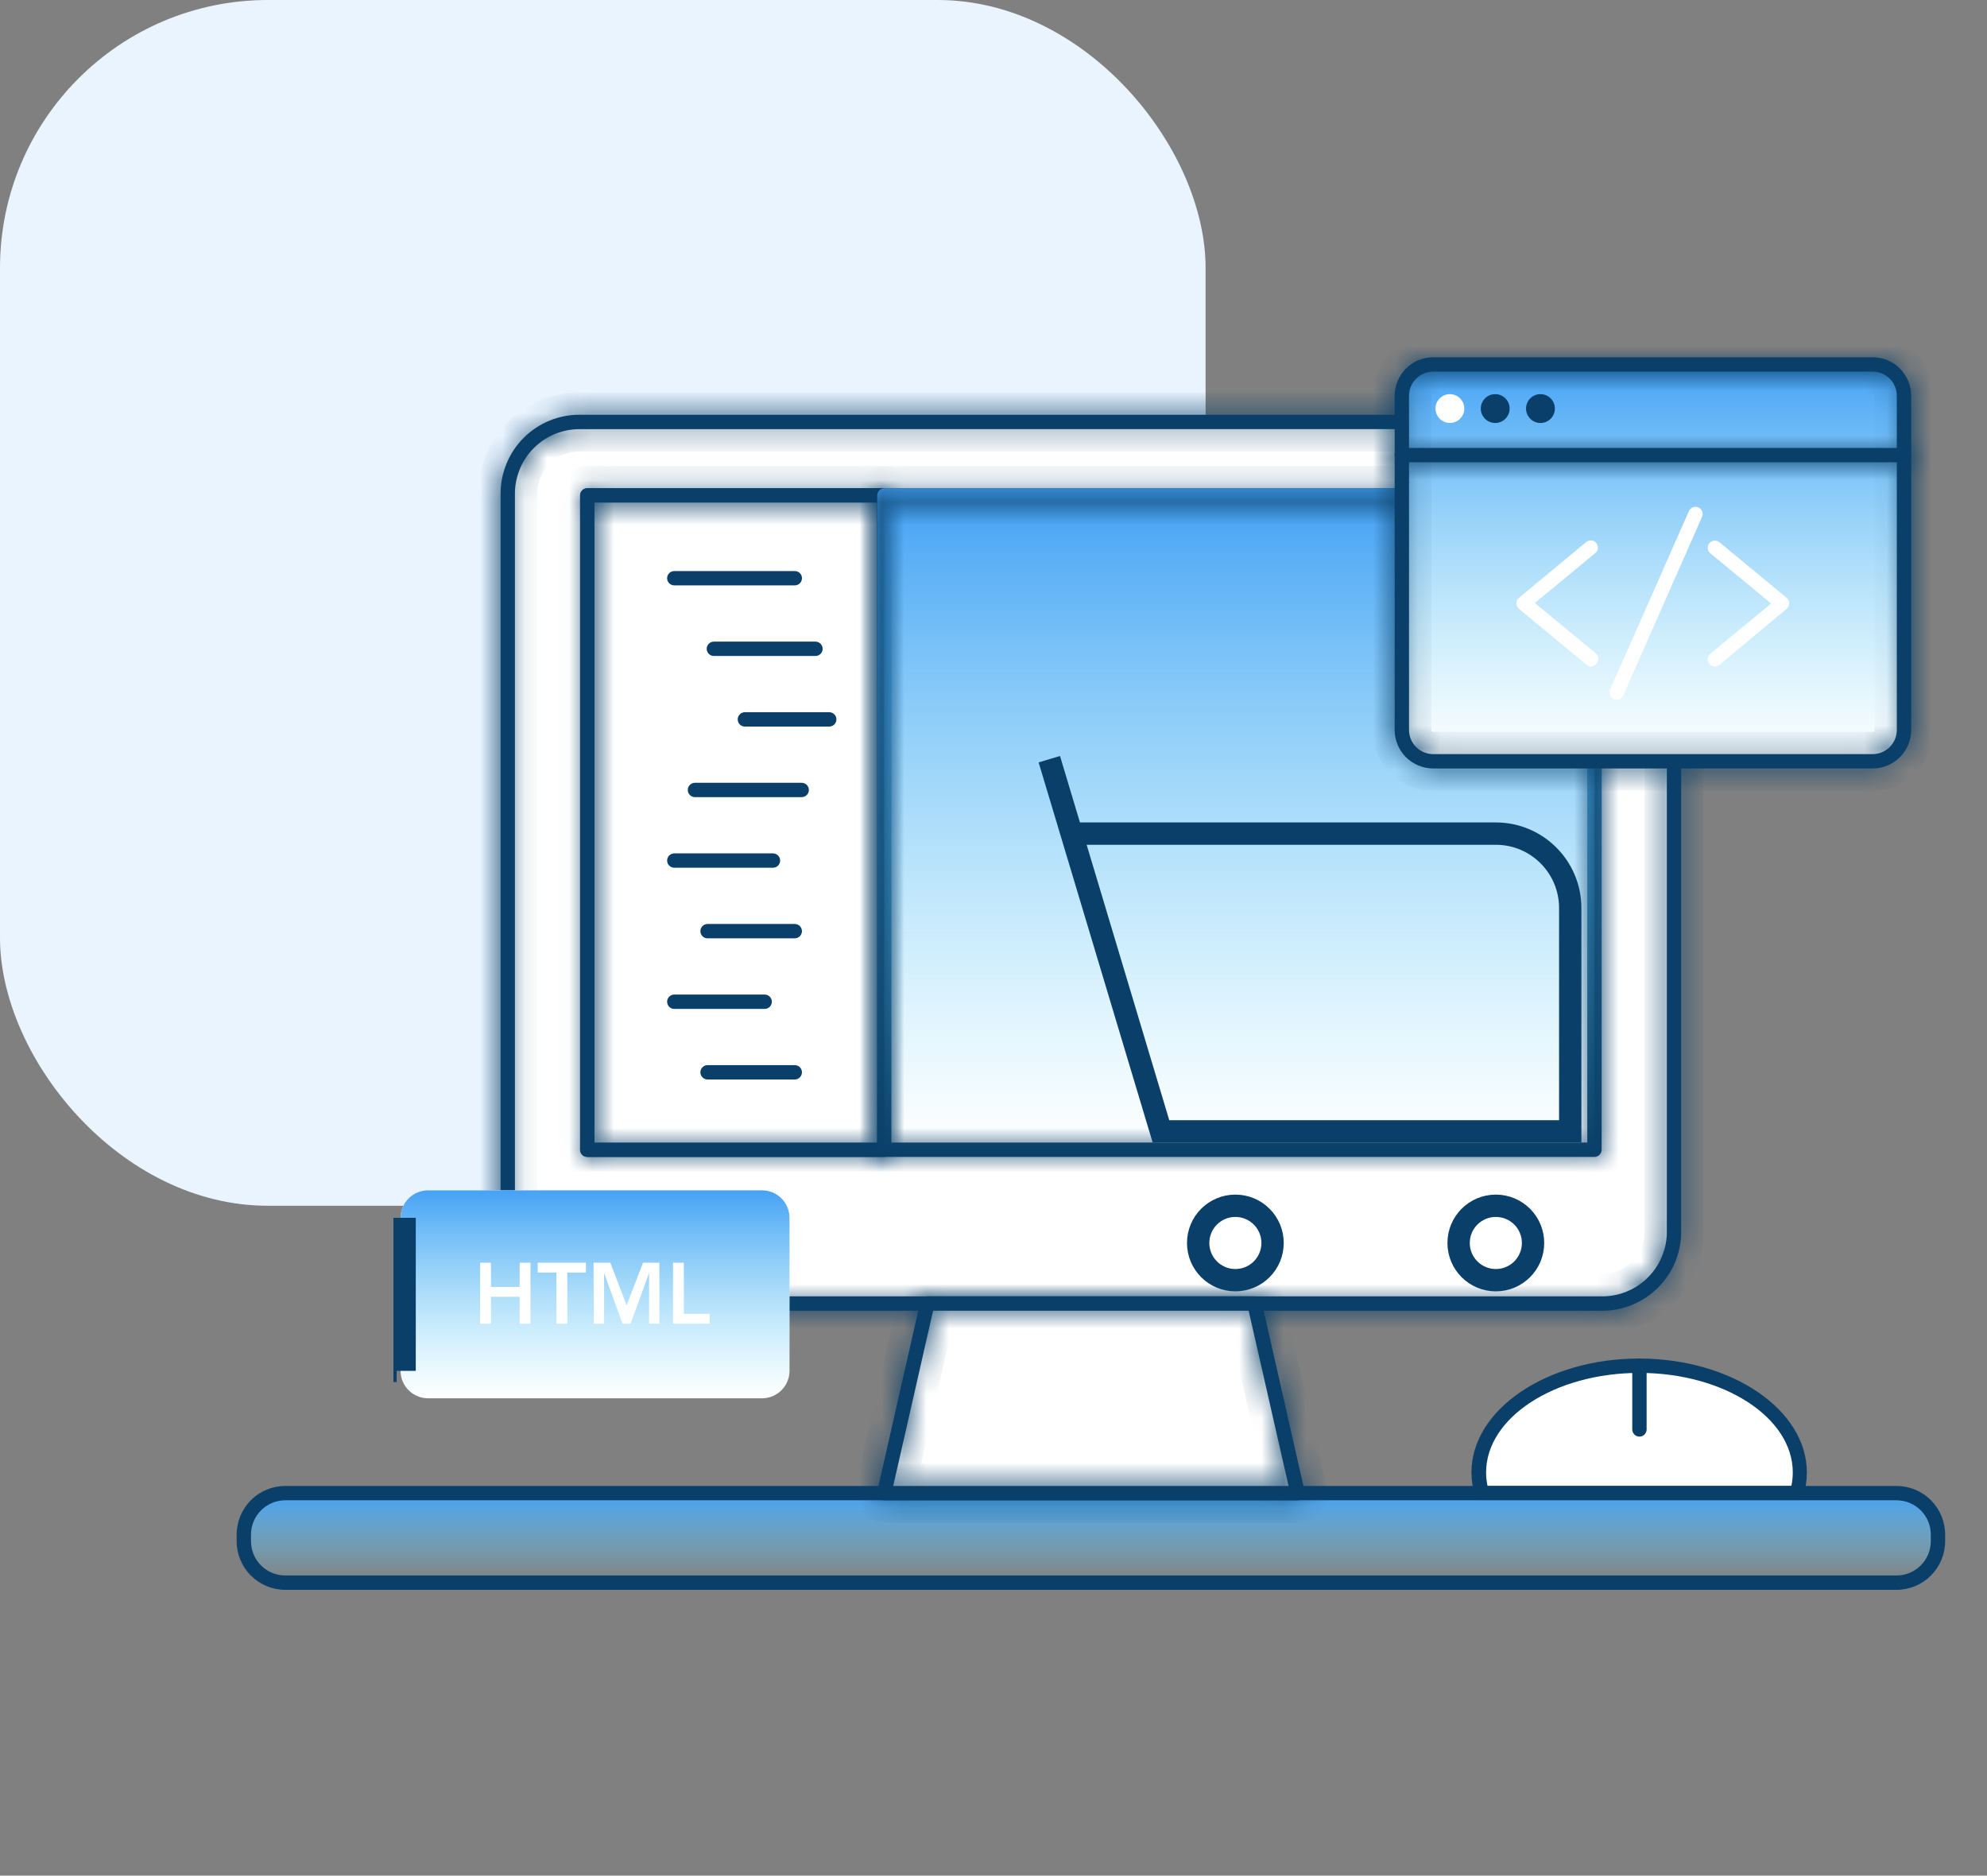 <svg width="89" height="84" viewBox="0 0 89 84" fill="none" xmlns="http://www.w3.org/2000/svg">
<rect x="0" y="0" width="89" height="84" fill="#808080" stroke="none"/>
<rect width="54" height="54" rx="12" fill="#E9F4FF"/>
<path d="M80.487 66.869C80.576 66.569 80.621 66.257 80.622 65.944C80.622 63.303 77.409 61.164 73.432 61.164C69.455 61.164 66.242 63.303 66.242 65.944C66.243 66.257 66.289 66.569 66.38 66.869H80.487Z" fill="white"/>
<path d="M80.487 67.191H66.38C66.309 67.193 66.238 67.172 66.18 67.13C66.122 67.088 66.079 67.028 66.059 66.959C65.961 66.63 65.91 66.288 65.908 65.944C65.908 63.13 69.278 60.842 73.419 60.842C77.561 60.842 80.931 63.13 80.931 65.944C80.931 66.288 80.88 66.63 80.78 66.959C80.761 67.023 80.723 67.08 80.67 67.122C80.618 67.163 80.554 67.187 80.487 67.191ZM66.628 66.548H80.237C80.278 66.349 80.3 66.147 80.301 65.944C80.301 63.483 77.22 61.485 73.432 61.485C69.644 61.485 66.564 63.483 66.564 65.944C66.564 66.147 66.586 66.349 66.628 66.548Z" fill="#093F68"/>
<path d="M73.433 64.338C73.347 64.338 73.266 64.304 73.206 64.244C73.145 64.183 73.111 64.102 73.111 64.016V61.164C73.111 61.078 73.145 60.997 73.206 60.936C73.266 60.876 73.347 60.842 73.433 60.842C73.518 60.842 73.6 60.876 73.66 60.936C73.72 60.997 73.754 61.078 73.754 61.164V64.016C73.754 64.102 73.72 64.183 73.66 64.244C73.6 64.304 73.518 64.338 73.433 64.338Z" fill="#093F68"/>
<path d="M84.949 66.869H12.774C11.75 66.869 10.92 67.699 10.92 68.723V69.025C10.92 70.049 11.75 70.879 12.774 70.879H84.949C85.973 70.879 86.803 70.049 86.803 69.025V68.723C86.803 67.699 85.973 66.869 84.949 66.869Z" fill="url(#paint0_linear_2075_350)"/>
<path d="M84.95 71.2H12.775C12.198 71.199 11.645 70.969 11.238 70.562C10.83 70.154 10.601 69.601 10.6 69.025V68.723C10.601 68.146 10.83 67.594 11.238 67.186C11.645 66.778 12.198 66.549 12.775 66.548H84.95C85.527 66.549 86.08 66.778 86.487 67.186C86.895 67.594 87.124 68.146 87.125 68.723V69.025C87.124 69.601 86.895 70.154 86.487 70.562C86.08 70.969 85.527 71.199 84.95 71.2ZM12.775 67.19C12.368 67.191 11.979 67.353 11.692 67.64C11.405 67.927 11.243 68.317 11.242 68.723V69.025C11.243 69.431 11.405 69.82 11.692 70.108C11.979 70.395 12.368 70.556 12.775 70.557H84.95C85.356 70.556 85.746 70.395 86.033 70.108C86.32 69.82 86.482 69.431 86.483 69.025V68.723C86.482 68.317 86.32 67.927 86.033 67.64C85.746 67.353 85.356 67.191 84.95 67.19H12.775Z" fill="#093F68"/>
<path d="M71.768 18.898H25.956C24.183 18.898 22.746 20.335 22.746 22.107V55.169C22.746 56.941 24.183 58.378 25.956 58.378H71.768C73.541 58.378 74.978 56.941 74.978 55.169V22.107C74.978 20.335 73.541 18.898 71.768 18.898Z" fill="white"/>
<mask id="path-8-inside-1_2075_350" fill="white">
<path d="M71.768 58.7H25.956C25.019 58.7 24.12 58.327 23.457 57.664C22.794 57.002 22.422 56.103 22.422 55.166V22.107C22.422 21.17 22.794 20.271 23.457 19.608C24.12 18.946 25.019 18.573 25.956 18.573H71.768C72.706 18.573 73.605 18.946 74.267 19.608C74.93 20.271 75.302 21.17 75.302 22.107V55.166C75.302 56.103 74.93 57.002 74.267 57.664C73.605 58.327 72.706 58.7 71.768 58.7ZM25.956 19.219C25.189 19.219 24.453 19.524 23.911 20.066C23.369 20.608 23.064 21.343 23.064 22.11V55.166C23.064 55.932 23.369 56.668 23.911 57.21C24.453 57.752 25.189 58.057 25.956 58.057H71.768C72.535 58.057 73.271 57.752 73.813 57.21C74.355 56.668 74.66 55.932 74.66 55.166V22.107C74.66 21.34 74.355 20.605 73.813 20.063C73.271 19.52 72.535 19.216 71.768 19.216L25.956 19.219Z"/>
</mask>
<path d="M71.768 58.7H25.956C25.019 58.7 24.12 58.327 23.457 57.664C22.794 57.002 22.422 56.103 22.422 55.166V22.107C22.422 21.17 22.794 20.271 23.457 19.608C24.12 18.946 25.019 18.573 25.956 18.573H71.768C72.706 18.573 73.605 18.946 74.267 19.608C74.93 20.271 75.302 21.17 75.302 22.107V55.166C75.302 56.103 74.93 57.002 74.267 57.664C73.605 58.327 72.706 58.7 71.768 58.7ZM25.956 19.219C25.189 19.219 24.453 19.524 23.911 20.066C23.369 20.608 23.064 21.343 23.064 22.11V55.166C23.064 55.932 23.369 56.668 23.911 57.21C24.453 57.752 25.189 58.057 25.956 58.057H71.768C72.535 58.057 73.271 57.752 73.813 57.21C74.355 56.668 74.66 55.932 74.66 55.166V22.107C74.66 21.34 74.355 20.605 73.813 20.063C73.271 19.52 72.535 19.216 71.768 19.216L25.956 19.219Z" fill="#093F68"/>
<path d="M25.956 19.219V20.219H25.956L25.956 19.219ZM25.956 58.057V59.057V58.057ZM71.768 58.057V59.057V58.057ZM71.768 19.216V18.216H71.768L71.768 19.216ZM71.768 57.7H25.956V59.7H71.768V57.7ZM25.956 57.7C25.284 57.7 24.639 57.432 24.164 56.957L22.75 58.371C23.6 59.222 24.753 59.7 25.956 59.7V57.7ZM24.164 56.957C23.689 56.482 23.422 55.838 23.422 55.166H21.422C21.422 56.368 21.9 57.521 22.75 58.371L24.164 56.957ZM23.422 55.166V22.107H21.422V55.166H23.422ZM23.422 22.107C23.422 21.435 23.689 20.791 24.164 20.315L22.75 18.901C21.9 19.752 21.422 20.905 21.422 22.107H23.422ZM24.164 20.315C24.639 19.84 25.284 19.573 25.956 19.573V17.573C24.753 17.573 23.6 18.051 22.75 18.901L24.164 20.315ZM25.956 19.573H71.768V17.573H25.956V19.573ZM71.768 19.573C72.441 19.573 73.085 19.84 73.56 20.315L74.974 18.901C74.124 18.051 72.971 17.573 71.768 17.573V19.573ZM73.56 20.315C74.035 20.791 74.302 21.435 74.302 22.107H76.302C76.302 20.905 75.825 19.752 74.974 18.901L73.56 20.315ZM74.302 22.107V55.166H76.302V22.107H74.302ZM74.302 55.166C74.302 55.838 74.035 56.482 73.56 56.957L74.974 58.371C75.825 57.521 76.302 56.368 76.302 55.166H74.302ZM73.56 56.957C73.085 57.432 72.441 57.7 71.768 57.7V59.7C72.971 59.7 74.124 59.222 74.974 58.371L73.56 56.957ZM25.956 18.219C24.924 18.219 23.934 18.629 23.204 19.359L24.618 20.773C24.973 20.418 25.454 20.219 25.956 20.219V18.219ZM23.204 19.359C22.474 20.088 22.064 21.078 22.064 22.11H24.064C24.064 21.609 24.264 21.128 24.618 20.773L23.204 19.359ZM22.064 22.11V55.166H24.064V22.11H22.064ZM22.064 55.166C22.064 56.198 22.474 57.187 23.204 57.917L24.618 56.503C24.264 56.148 24.064 55.667 24.064 55.166H22.064ZM23.204 57.917C23.934 58.647 24.924 59.057 25.956 59.057V57.057C25.454 57.057 24.973 56.858 24.618 56.503L23.204 57.917ZM25.956 59.057H71.768V57.057H25.956V59.057ZM71.768 59.057C72.8 59.057 73.79 58.647 74.52 57.917L73.106 56.503C72.751 56.858 72.27 57.057 71.768 57.057V59.057ZM74.52 57.917C75.25 57.187 75.66 56.198 75.66 55.166H73.66C73.66 55.667 73.461 56.148 73.106 56.503L74.52 57.917ZM75.66 55.166V22.107H73.66V55.166H75.66ZM75.66 22.107C75.66 21.075 75.25 20.085 74.52 19.355L73.106 20.77C73.461 21.125 73.66 21.605 73.66 22.107H75.66ZM74.52 19.355C73.79 18.626 72.8 18.216 71.768 18.216V20.216C72.27 20.216 72.751 20.415 73.106 20.77L74.52 19.355ZM71.768 18.216L25.956 18.219L25.956 20.219L71.769 20.216L71.768 18.216Z" fill="#093F68" mask="url(#path-8-inside-1_2075_350)"/>
<path d="M58.121 66.87H39.603L41.538 58.378H56.187L58.121 66.87Z" fill="white"/>
<mask id="path-11-inside-2_2075_350" fill="white">
<path d="M58.121 67.191H39.603C39.554 67.191 39.507 67.18 39.464 67.158C39.42 67.137 39.382 67.107 39.352 67.069C39.322 67.031 39.302 66.987 39.291 66.941C39.281 66.894 39.281 66.846 39.291 66.799L41.219 58.308C41.235 58.235 41.276 58.171 41.335 58.125C41.393 58.079 41.466 58.055 41.54 58.057H56.19C56.264 58.055 56.337 58.079 56.395 58.125C56.454 58.171 56.495 58.235 56.511 58.308L58.439 66.799C58.449 66.846 58.449 66.894 58.439 66.941C58.428 66.987 58.407 67.031 58.378 67.069C58.347 67.108 58.308 67.139 58.263 67.16C58.219 67.181 58.17 67.192 58.121 67.191ZM40.008 66.548H57.716L55.929 58.7H41.794L40.008 66.548Z"/>
</mask>
<path d="M58.121 67.191H39.603C39.554 67.191 39.507 67.18 39.464 67.158C39.42 67.137 39.382 67.107 39.352 67.069C39.322 67.031 39.302 66.987 39.291 66.941C39.281 66.894 39.281 66.846 39.291 66.799L41.219 58.308C41.235 58.235 41.276 58.171 41.335 58.125C41.393 58.079 41.466 58.055 41.54 58.057H56.19C56.264 58.055 56.337 58.079 56.395 58.125C56.454 58.171 56.495 58.235 56.511 58.308L58.439 66.799C58.449 66.846 58.449 66.894 58.439 66.941C58.428 66.987 58.407 67.031 58.378 67.069C58.347 67.108 58.308 67.139 58.263 67.16C58.219 67.181 58.17 67.192 58.121 67.191ZM40.008 66.548H57.716L55.929 58.7H41.794L40.008 66.548Z" fill="#093F68"/>
<path d="M58.121 67.191L58.136 66.191L58.128 66.191H58.121V67.191ZM39.603 67.191L39.598 68.191H39.603V67.191ZM39.352 67.069L38.567 67.688L38.568 67.689L39.352 67.069ZM39.291 66.799L38.316 66.578L38.316 66.578L39.291 66.799ZM41.219 58.308L42.194 58.529L42.194 58.528L41.219 58.308ZM41.54 58.057L41.516 59.057L41.528 59.057H41.54V58.057ZM56.19 58.057V59.057H56.202L56.214 59.057L56.19 58.057ZM56.511 58.308L55.535 58.528L55.536 58.529L56.511 58.308ZM58.439 66.799L59.414 66.578L59.414 66.578L58.439 66.799ZM58.378 67.069L59.162 67.689L59.163 67.688L58.378 67.069ZM40.008 66.548L39.032 66.326L38.754 67.548H40.008V66.548ZM57.716 66.548V67.548H58.969L58.691 66.326L57.716 66.548ZM55.929 58.7L56.905 58.478L56.727 57.7H55.929V58.7ZM41.794 58.7V57.7H40.996L40.819 58.478L41.794 58.7ZM58.121 66.191H39.603V68.191H58.121V66.191ZM39.607 66.191C39.709 66.191 39.81 66.215 39.901 66.259L39.026 68.057C39.204 68.144 39.4 68.19 39.598 68.191L39.607 66.191ZM39.901 66.259C39.993 66.304 40.074 66.369 40.137 66.449L38.568 67.689C38.691 67.844 38.847 67.971 39.026 68.057L39.901 66.259ZM40.138 66.45C40.2 66.529 40.244 66.621 40.267 66.72L38.316 67.161C38.359 67.353 38.445 67.533 38.567 67.688L40.138 66.45ZM40.267 66.72C40.289 66.819 40.289 66.921 40.266 67.02L38.316 66.578C38.272 66.77 38.272 66.969 38.316 67.161L40.267 66.72ZM40.266 67.02L42.194 58.529L40.244 58.086L38.316 66.578L40.266 67.02ZM42.194 58.528C42.16 58.681 42.073 58.817 41.95 58.914L40.719 57.337C40.479 57.525 40.31 57.79 40.243 58.088L42.194 58.528ZM41.95 58.914C41.826 59.01 41.672 59.061 41.516 59.057L41.564 57.057C41.259 57.05 40.96 57.149 40.719 57.337L41.95 58.914ZM41.54 59.057H56.19V57.057H41.54V59.057ZM56.214 59.057C56.057 59.061 55.904 59.01 55.78 58.914L57.01 57.337C56.769 57.149 56.471 57.05 56.165 57.057L56.214 59.057ZM55.78 58.914C55.656 58.817 55.57 58.681 55.535 58.528L57.487 58.088C57.419 57.79 57.251 57.525 57.01 57.337L55.78 58.914ZM55.536 58.529L57.463 67.02L59.414 66.578L57.486 58.086L55.536 58.529ZM57.463 67.02C57.441 66.921 57.441 66.819 57.463 66.72L59.414 67.161C59.457 66.969 59.457 66.77 59.414 66.578L57.463 67.02ZM57.463 66.72C57.486 66.621 57.53 66.529 57.592 66.45L59.163 67.688C59.285 67.533 59.371 67.353 59.414 67.161L57.463 66.72ZM57.593 66.449C57.657 66.367 57.74 66.301 57.834 66.257L58.692 68.063C58.876 67.976 59.036 67.848 59.162 67.689L57.593 66.449ZM57.834 66.257C57.928 66.212 58.032 66.189 58.136 66.191L58.105 68.191C58.308 68.194 58.509 68.15 58.692 68.063L57.834 66.257ZM40.008 67.548H57.716V65.548H40.008V67.548ZM58.691 66.326L56.905 58.478L54.955 58.922L56.741 66.77L58.691 66.326ZM55.929 57.7H41.794V59.7H55.929V57.7ZM40.819 58.478L39.032 66.326L40.983 66.77L42.769 58.922L40.819 58.478Z" fill="#093F68" mask="url(#path-11-inside-2_2075_350)"/>
<path d="M26.307 22.188H71.416V51.49H26.307V22.188Z" fill="white"/>
<path d="M71.418 51.812H26.306C26.22 51.812 26.139 51.778 26.078 51.717C26.018 51.657 25.984 51.575 25.984 51.49V22.188C25.984 22.102 26.018 22.021 26.078 21.96C26.139 21.9 26.22 21.866 26.306 21.866H71.418C71.503 21.866 71.585 21.9 71.645 21.96C71.705 22.021 71.739 22.102 71.739 22.188V51.49C71.739 51.575 71.705 51.657 71.645 51.717C71.585 51.778 71.503 51.812 71.418 51.812ZM26.627 51.169H71.097V22.509H26.627V51.169Z" fill="#093F68"/>
<path d="M26.307 22.188H39.604V51.49H26.307V22.188Z" fill="white"/>
<mask id="path-16-inside-3_2075_350" fill="white">
<path d="M39.603 51.812H26.306C26.22 51.812 26.139 51.778 26.078 51.717C26.018 51.657 25.984 51.575 25.984 51.49V22.188C25.984 22.102 26.018 22.021 26.078 21.96C26.139 21.9 26.22 21.866 26.306 21.866H39.603C39.688 21.866 39.77 21.9 39.83 21.96C39.89 22.021 39.924 22.102 39.924 22.188V51.49C39.924 51.575 39.89 51.657 39.83 51.717C39.77 51.778 39.688 51.812 39.603 51.812ZM26.627 51.169H39.282V22.509H26.627V51.169Z"/>
</mask>
<path d="M39.603 51.812H26.306C26.22 51.812 26.139 51.778 26.078 51.717C26.018 51.657 25.984 51.575 25.984 51.49V22.188C25.984 22.102 26.018 22.021 26.078 21.96C26.139 21.9 26.22 21.866 26.306 21.866H39.603C39.688 21.866 39.77 21.9 39.83 21.96C39.89 22.021 39.924 22.102 39.924 22.188V51.49C39.924 51.575 39.89 51.657 39.83 51.717C39.77 51.778 39.688 51.812 39.603 51.812ZM26.627 51.169H39.282V22.509H26.627V51.169Z" fill="#093F68"/>
<path d="M26.627 51.169H25.627V52.169H26.627V51.169ZM39.282 51.169V52.169H40.282V51.169H39.282ZM39.282 22.509H40.282V21.509H39.282V22.509ZM26.627 22.509V21.509H25.627V22.509H26.627ZM39.603 50.812H26.306V52.812H39.603V50.812ZM26.306 50.812C26.486 50.812 26.658 50.883 26.786 51.01L25.371 52.425C25.619 52.672 25.955 52.812 26.306 52.812V50.812ZM26.786 51.01C26.913 51.138 26.984 51.31 26.984 51.49H24.984C24.984 51.841 25.124 52.177 25.371 52.425L26.786 51.01ZM26.984 51.49V22.188H24.984V51.49H26.984ZM26.984 22.188C26.984 22.367 26.913 22.54 26.786 22.667L25.371 21.253C25.124 21.501 24.984 21.837 24.984 22.188H26.984ZM26.786 22.667C26.658 22.795 26.486 22.866 26.306 22.866V20.866C25.955 20.866 25.619 21.005 25.371 21.253L26.786 22.667ZM26.306 22.866H39.603V20.866H26.306V22.866ZM39.603 22.866C39.423 22.866 39.25 22.795 39.123 22.667L40.537 21.253C40.289 21.005 39.953 20.866 39.603 20.866V22.866ZM39.123 22.667C38.996 22.54 38.924 22.367 38.924 22.188H40.924C40.924 21.837 40.785 21.501 40.537 21.253L39.123 22.667ZM38.924 22.188V51.49H40.924V22.188H38.924ZM38.924 51.49C38.924 51.31 38.996 51.138 39.123 51.01L40.537 52.425C40.785 52.177 40.924 51.841 40.924 51.49H38.924ZM39.123 51.01C39.25 50.883 39.423 50.812 39.603 50.812V52.812C39.953 52.812 40.289 52.672 40.537 52.425L39.123 51.01ZM26.627 52.169H39.282V50.169H26.627V52.169ZM40.282 51.169V22.509H38.282V51.169H40.282ZM39.282 21.509H26.627V23.509H39.282V21.509ZM25.627 22.509V51.169H27.627V22.509H25.627Z" fill="#093F68" mask="url(#path-16-inside-3_2075_350)"/>
<path d="M39.603 22.188H71.415V51.49H39.603V22.188Z" fill="url(#paint1_linear_2075_350)"/>
<mask id="path-19-inside-4_2075_350" fill="white">
<path d="M71.418 51.812H39.612C39.527 51.812 39.445 51.778 39.385 51.717C39.325 51.657 39.291 51.575 39.291 51.49V22.188C39.291 22.102 39.325 22.021 39.385 21.96C39.445 21.9 39.527 21.866 39.612 21.866H71.418C71.503 21.866 71.585 21.9 71.645 21.96C71.705 22.021 71.739 22.102 71.739 22.188V51.49C71.739 51.575 71.705 51.657 71.645 51.717C71.585 51.778 71.503 51.812 71.418 51.812ZM39.934 51.169H71.096V22.509H39.934V51.169Z"/>
</mask>
<path d="M71.418 51.812H39.612C39.527 51.812 39.445 51.778 39.385 51.717C39.325 51.657 39.291 51.575 39.291 51.49V22.188C39.291 22.102 39.325 22.021 39.385 21.96C39.445 21.9 39.527 21.866 39.612 21.866H71.418C71.503 21.866 71.585 21.9 71.645 21.96C71.705 22.021 71.739 22.102 71.739 22.188V51.49C71.739 51.575 71.705 51.657 71.645 51.717C71.585 51.778 71.503 51.812 71.418 51.812ZM39.934 51.169H71.096V22.509H39.934V51.169Z" fill="url(#paint2_linear_2075_350)"/>
<path d="M39.934 51.169H38.934V52.169H39.934V51.169ZM71.096 51.169V52.169H72.096V51.169H71.096ZM71.096 22.509H72.096V21.509H71.096V22.509ZM39.934 22.509V21.509H38.934V22.509H39.934ZM71.418 50.812H39.612V52.812H71.418V50.812ZM39.612 50.812C39.792 50.812 39.965 50.883 40.092 51.01L38.678 52.425C38.926 52.672 39.262 52.812 39.612 52.812V50.812ZM40.092 51.01C40.219 51.138 40.291 51.31 40.291 51.49H38.291C38.291 51.841 38.43 52.177 38.678 52.425L40.092 51.01ZM40.291 51.49V22.188H38.291V51.49H40.291ZM40.291 22.188C40.291 22.367 40.219 22.54 40.092 22.667L38.678 21.253C38.43 21.501 38.291 21.837 38.291 22.188H40.291ZM40.092 22.667C39.965 22.795 39.792 22.866 39.612 22.866V20.866C39.262 20.866 38.926 21.005 38.678 21.253L40.092 22.667ZM39.612 22.866H71.418V20.866H39.612V22.866ZM71.418 22.866C71.238 22.866 71.065 22.795 70.938 22.667L72.352 21.253C72.104 21.005 71.768 20.866 71.418 20.866V22.866ZM70.938 22.667C70.81 22.54 70.739 22.367 70.739 22.188H72.739C72.739 21.837 72.6 21.501 72.352 21.253L70.938 22.667ZM70.739 22.188V51.49H72.739V22.188H70.739ZM70.739 51.49C70.739 51.31 70.81 51.138 70.938 51.01L72.352 52.425C72.6 52.177 72.739 51.841 72.739 51.49H70.739ZM70.938 51.01C71.065 50.883 71.238 50.812 71.418 50.812V52.812C71.768 52.812 72.104 52.672 72.352 52.425L70.938 51.01ZM39.934 52.169H71.096V50.169H39.934V52.169ZM72.096 51.169V22.509H70.096V51.169H72.096ZM71.096 21.509H39.934V23.509H71.096V21.509ZM38.934 22.509V51.169H40.934V22.509H38.934Z" fill="#093F68" mask="url(#path-19-inside-4_2075_350)"/>
<path d="M35.599 26.216H30.202C30.117 26.216 30.035 26.183 29.975 26.122C29.915 26.062 29.881 25.98 29.881 25.895C29.881 25.81 29.915 25.728 29.975 25.668C30.035 25.608 30.117 25.574 30.202 25.574H35.599C35.685 25.574 35.766 25.608 35.827 25.668C35.887 25.728 35.921 25.81 35.921 25.895C35.921 25.98 35.887 26.062 35.827 26.122C35.766 26.183 35.685 26.216 35.599 26.216Z" fill="#093F68"/>
<path d="M36.525 29.378H31.976C31.89 29.378 31.809 29.344 31.748 29.284C31.688 29.223 31.654 29.142 31.654 29.056C31.654 28.971 31.688 28.889 31.748 28.829C31.809 28.769 31.89 28.735 31.976 28.735H36.525C36.61 28.735 36.692 28.769 36.752 28.829C36.812 28.889 36.846 28.971 36.846 29.056C36.846 29.142 36.812 29.223 36.752 29.284C36.692 29.344 36.61 29.378 36.525 29.378Z" fill="#093F68"/>
<path d="M37.142 32.539H33.364C33.279 32.539 33.197 32.505 33.137 32.445C33.077 32.384 33.043 32.303 33.043 32.217C33.043 32.132 33.077 32.05 33.137 31.99C33.197 31.93 33.279 31.896 33.364 31.896H37.142C37.227 31.896 37.309 31.93 37.37 31.99C37.43 32.05 37.464 32.132 37.464 32.217C37.464 32.303 37.43 32.384 37.37 32.445C37.309 32.505 37.227 32.539 37.142 32.539Z" fill="#093F68"/>
<path d="M35.908 35.7H31.128C31.043 35.7 30.961 35.666 30.901 35.606C30.84 35.545 30.807 35.464 30.807 35.379C30.807 35.293 30.84 35.212 30.901 35.151C30.961 35.091 31.043 35.057 31.128 35.057H35.908C35.994 35.057 36.075 35.091 36.136 35.151C36.196 35.212 36.23 35.293 36.23 35.379C36.23 35.464 36.196 35.545 36.136 35.606C36.075 35.666 35.994 35.7 35.908 35.7Z" fill="#093F68"/>
<path d="M34.623 38.861H30.202C30.117 38.861 30.035 38.828 29.975 38.767C29.915 38.707 29.881 38.625 29.881 38.54C29.881 38.455 29.915 38.373 29.975 38.313C30.035 38.253 30.117 38.219 30.202 38.219H34.623C34.708 38.219 34.79 38.253 34.85 38.313C34.91 38.373 34.944 38.455 34.944 38.54C34.944 38.625 34.91 38.707 34.85 38.767C34.79 38.828 34.708 38.861 34.623 38.861Z" fill="#093F68"/>
<path d="M35.599 42.023H31.692C31.607 42.023 31.525 41.989 31.465 41.928C31.405 41.868 31.371 41.786 31.371 41.701C31.371 41.616 31.405 41.534 31.465 41.474C31.525 41.414 31.607 41.38 31.692 41.38H35.599C35.684 41.38 35.766 41.414 35.826 41.474C35.886 41.534 35.92 41.616 35.92 41.701C35.92 41.786 35.886 41.868 35.826 41.928C35.766 41.989 35.684 42.023 35.599 42.023Z" fill="#093F68"/>
<path d="M34.25 45.184H30.202C30.117 45.184 30.035 45.15 29.975 45.09C29.915 45.029 29.881 44.948 29.881 44.862C29.881 44.777 29.915 44.695 29.975 44.635C30.035 44.575 30.117 44.541 30.202 44.541H34.25C34.335 44.541 34.417 44.575 34.477 44.635C34.538 44.695 34.571 44.777 34.571 44.862C34.571 44.948 34.538 45.029 34.477 45.09C34.417 45.15 34.335 45.184 34.25 45.184Z" fill="#093F68"/>
<path d="M35.599 48.345H31.692C31.607 48.345 31.525 48.311 31.465 48.251C31.405 48.191 31.371 48.109 31.371 48.023C31.371 47.938 31.405 47.857 31.465 47.796C31.525 47.736 31.607 47.702 31.692 47.702H35.599C35.684 47.702 35.766 47.736 35.826 47.796C35.886 47.857 35.92 47.938 35.92 48.023C35.92 48.109 35.886 48.191 35.826 48.251C35.766 48.311 35.684 48.345 35.599 48.345Z" fill="#093F68"/>
<path d="M83.874 16.321H64.19C63.416 16.321 62.789 16.948 62.789 17.722V32.693C62.789 33.467 63.416 34.094 64.19 34.094H83.874C84.647 34.094 85.275 33.467 85.275 32.693V17.722C85.275 16.948 84.647 16.321 83.874 16.321Z" fill="white"/>
<path d="M83.874 16.321H64.19C63.416 16.321 62.789 16.948 62.789 17.722V32.693C62.789 33.467 63.416 34.094 64.19 34.094H83.874C84.647 34.094 85.275 33.467 85.275 32.693V17.722C85.275 16.948 84.647 16.321 83.874 16.321Z" fill="url(#paint3_linear_2075_350)"/>
<mask id="path-30-inside-5_2075_350" fill="white">
<path d="M83.881 34.415H64.191C63.734 34.414 63.297 34.233 62.974 33.91C62.651 33.587 62.47 33.15 62.469 32.693V17.722C62.47 17.266 62.651 16.828 62.974 16.505C63.297 16.183 63.734 16.001 64.191 16H83.881C84.338 16.001 84.775 16.183 85.098 16.505C85.421 16.828 85.602 17.266 85.603 17.722V32.693C85.602 33.15 85.421 33.587 85.098 33.91C84.775 34.233 84.338 34.414 83.881 34.415ZM64.191 16.642C63.905 16.643 63.631 16.757 63.428 16.96C63.226 17.162 63.112 17.436 63.111 17.722V32.693C63.112 32.979 63.226 33.253 63.428 33.455C63.631 33.658 63.905 33.772 64.191 33.773H83.881C84.167 33.772 84.441 33.658 84.644 33.455C84.846 33.253 84.96 32.979 84.961 32.693V17.722C84.96 17.436 84.846 17.162 84.644 16.96C84.441 16.757 84.167 16.643 83.881 16.642H64.191Z"/>
</mask>
<path d="M83.881 34.415H64.191C63.734 34.414 63.297 34.233 62.974 33.91C62.651 33.587 62.47 33.15 62.469 32.693V17.722C62.47 17.266 62.651 16.828 62.974 16.505C63.297 16.183 63.734 16.001 64.191 16H83.881C84.338 16.001 84.775 16.183 85.098 16.505C85.421 16.828 85.602 17.266 85.603 17.722V32.693C85.602 33.15 85.421 33.587 85.098 33.91C84.775 34.233 84.338 34.414 83.881 34.415ZM64.191 16.642C63.905 16.643 63.631 16.757 63.428 16.96C63.226 17.162 63.112 17.436 63.111 17.722V32.693C63.112 32.979 63.226 33.253 63.428 33.455C63.631 33.658 63.905 33.772 64.191 33.773H83.881C84.167 33.772 84.441 33.658 84.644 33.455C84.846 33.253 84.96 32.979 84.961 32.693V17.722C84.96 17.436 84.846 17.162 84.644 16.96C84.441 16.757 84.167 16.643 83.881 16.642H64.191Z" fill="#093F68"/>
<path d="M83.881 34.415V35.415L83.883 35.415L83.881 34.415ZM64.191 34.415L64.189 35.415H64.191V34.415ZM62.469 32.693H61.469L61.469 32.695L62.469 32.693ZM62.469 17.722L61.469 17.72V17.722H62.469ZM64.191 16V15L64.189 15L64.191 16ZM83.881 16L83.883 15H83.881V16ZM85.603 17.722H86.603L86.603 17.72L85.603 17.722ZM85.603 32.693L86.603 32.695V32.693H85.603ZM64.191 16.642V15.643L64.188 15.643L64.191 16.642ZM63.111 17.722L62.111 17.719V17.722H63.111ZM63.111 32.693H62.111L62.111 32.696L63.111 32.693ZM64.191 33.773L64.188 34.773H64.191V33.773ZM83.881 33.773V34.773L83.884 34.773L83.881 33.773ZM84.961 32.693L85.961 32.696V32.693H84.961ZM84.961 17.722H85.961L85.961 17.719L84.961 17.722ZM83.881 16.642L83.884 15.643H83.881V16.642ZM83.881 33.415H64.191V35.415H83.881V33.415ZM64.193 33.415C64.001 33.415 63.817 33.338 63.681 33.203L62.267 34.617C62.777 35.127 63.468 35.414 64.189 35.415L64.193 33.415ZM63.681 33.203C63.545 33.067 63.469 32.883 63.469 32.691L61.469 32.695C61.47 33.416 61.757 34.107 62.267 34.617L63.681 33.203ZM63.469 32.693V17.722H61.469V32.693H63.469ZM63.469 17.724C63.469 17.532 63.545 17.348 63.681 17.212L62.267 15.798C61.757 16.308 61.47 16.999 61.469 17.72L63.469 17.724ZM63.681 17.212C63.817 17.077 64.001 17 64.193 17L64.189 15C63.468 15.001 62.777 15.288 62.267 15.798L63.681 17.212ZM64.191 17H83.881V15H64.191V17ZM83.879 17C84.071 17 84.255 17.077 84.391 17.212L85.805 15.798C85.295 15.288 84.604 15.001 83.883 15L83.879 17ZM84.391 17.212C84.526 17.348 84.603 17.532 84.603 17.724L86.603 17.72C86.602 16.999 86.315 16.308 85.805 15.798L84.391 17.212ZM84.603 17.722V32.693H86.603V17.722H84.603ZM84.603 32.691C84.603 32.883 84.526 33.067 84.391 33.203L85.805 34.617C86.315 34.107 86.602 33.416 86.603 32.695L84.603 32.691ZM84.391 33.203C84.255 33.338 84.071 33.415 83.879 33.415L83.883 35.415C84.604 35.414 85.295 35.127 85.805 34.617L84.391 33.203ZM64.188 15.643C63.638 15.644 63.11 15.864 62.721 16.253L64.135 17.667C64.151 17.651 64.172 17.643 64.194 17.642L64.188 15.643ZM62.721 16.253C62.332 16.642 62.113 17.169 62.111 17.719L64.111 17.725C64.111 17.703 64.12 17.682 64.135 17.667L62.721 16.253ZM62.111 17.722V32.693H64.111V17.722H62.111ZM62.111 32.696C62.113 33.246 62.332 33.773 62.721 34.163L64.135 32.748C64.12 32.733 64.111 32.712 64.111 32.69L62.111 32.696ZM62.721 34.163C63.11 34.551 63.638 34.771 64.188 34.773L64.194 32.773C64.172 32.772 64.151 32.764 64.135 32.748L62.721 34.163ZM64.191 34.773H83.881V32.773H64.191V34.773ZM83.884 34.773C84.434 34.771 84.962 34.551 85.351 34.163L83.936 32.748C83.921 32.764 83.9 32.772 83.878 32.773L83.884 34.773ZM85.351 34.163C85.74 33.773 85.959 33.246 85.961 32.696L83.961 32.69C83.961 32.712 83.952 32.733 83.936 32.748L85.351 34.163ZM85.961 32.693V17.722H83.961V32.693H85.961ZM85.961 17.719C85.959 17.169 85.74 16.642 85.351 16.253L83.936 17.667C83.952 17.682 83.961 17.703 83.961 17.725L85.961 17.719ZM85.351 16.253C84.962 15.864 84.434 15.644 83.884 15.643L83.878 17.642C83.9 17.643 83.921 17.651 83.936 17.667L85.351 16.253ZM83.881 15.643H64.191V17.642H83.881V15.643Z" fill="#093F68" mask="url(#path-30-inside-5_2075_350)"/>
<mask id="path-32-inside-6_2075_350" fill="white">
<path d="M85.275 20.703H62.786C62.701 20.703 62.619 20.669 62.559 20.609C62.499 20.549 62.465 20.467 62.465 20.382C62.465 20.297 62.499 20.215 62.559 20.155C62.619 20.094 62.701 20.061 62.786 20.061H85.275C85.36 20.061 85.442 20.094 85.502 20.155C85.562 20.215 85.596 20.297 85.596 20.382C85.596 20.467 85.562 20.549 85.502 20.609C85.442 20.669 85.36 20.703 85.275 20.703Z"/>
</mask>
<path d="M85.275 20.703H62.786C62.701 20.703 62.619 20.669 62.559 20.609C62.499 20.549 62.465 20.467 62.465 20.382C62.465 20.297 62.499 20.215 62.559 20.155C62.619 20.094 62.701 20.061 62.786 20.061H85.275C85.36 20.061 85.442 20.094 85.502 20.155C85.562 20.215 85.596 20.297 85.596 20.382C85.596 20.467 85.562 20.549 85.502 20.609C85.442 20.669 85.36 20.703 85.275 20.703Z" fill="#093F68"/>
<path d="M85.275 19.703H62.786V21.703H85.275V19.703ZM62.786 19.703C62.966 19.703 63.139 19.775 63.266 19.902L61.852 21.316C62.099 21.564 62.435 21.703 62.786 21.703V19.703ZM63.266 19.902C63.393 20.029 63.465 20.202 63.465 20.382H61.465C61.465 20.732 61.604 21.068 61.852 21.316L63.266 19.902ZM63.465 20.382C63.465 20.562 63.393 20.734 63.266 20.862L61.852 19.448C61.604 19.696 61.465 20.032 61.465 20.382H63.465ZM63.266 20.862C63.139 20.989 62.966 21.061 62.786 21.061V19.061C62.436 19.061 62.099 19.2 61.852 19.448L63.266 20.862ZM62.786 21.061H85.275V19.061H62.786V21.061ZM85.275 21.061C85.095 21.061 84.922 20.989 84.795 20.862L86.209 19.448C85.961 19.2 85.625 19.061 85.275 19.061V21.061ZM84.795 20.862C84.667 20.734 84.596 20.562 84.596 20.382H86.596C86.596 20.032 86.457 19.696 86.209 19.448L84.795 20.862ZM84.596 20.382C84.596 20.202 84.667 20.03 84.795 19.902L86.209 21.316C86.457 21.068 86.596 20.732 86.596 20.382H84.596ZM84.795 19.902C84.922 19.775 85.095 19.703 85.275 19.703V21.703C85.625 21.703 85.961 21.564 86.209 21.316L84.795 19.902Z" fill="#093F68" mask="url(#path-32-inside-6_2075_350)"/>
<path d="M64.943 18.943C65.299 18.943 65.588 18.654 65.588 18.297C65.588 17.941 65.299 17.651 64.943 17.651C64.586 17.651 64.297 17.941 64.297 18.297C64.297 18.654 64.586 18.943 64.943 18.943Z" fill="white"/>
<path d="M66.972 18.943C67.329 18.943 67.618 18.654 67.618 18.297C67.618 17.941 67.329 17.651 66.972 17.651C66.615 17.651 66.326 17.941 66.326 18.297C66.326 18.654 66.615 18.943 66.972 18.943Z" fill="#093F68"/>
<path d="M68.999 18.943C69.356 18.943 69.645 18.654 69.645 18.297C69.645 17.941 69.356 17.651 68.999 17.651C68.643 17.651 68.353 17.941 68.353 18.297C68.353 18.654 68.643 18.943 68.999 18.943Z" fill="#093F68"/>
<path d="M71.265 29.846C71.191 29.848 71.119 29.821 71.062 29.773L68.036 27.267C68 27.236 67.971 27.199 67.95 27.156C67.93 27.113 67.92 27.067 67.92 27.019C67.92 26.972 67.93 26.925 67.95 26.883C67.971 26.84 68 26.802 68.036 26.772L71.062 24.263C71.129 24.215 71.211 24.194 71.292 24.204C71.373 24.215 71.447 24.256 71.499 24.319C71.551 24.382 71.577 24.462 71.572 24.544C71.566 24.625 71.53 24.702 71.471 24.758L68.746 27.006L71.471 29.255C71.503 29.282 71.53 29.315 71.55 29.353C71.569 29.39 71.582 29.431 71.585 29.473C71.589 29.515 71.585 29.558 71.572 29.598C71.56 29.638 71.539 29.676 71.512 29.708C71.484 29.749 71.448 29.782 71.405 29.806C71.362 29.83 71.314 29.844 71.265 29.846Z" fill="white"/>
<path d="M76.812 29.846C76.765 29.846 76.718 29.836 76.675 29.816C76.633 29.796 76.595 29.767 76.565 29.731C76.538 29.698 76.517 29.661 76.505 29.62C76.492 29.58 76.488 29.538 76.492 29.495C76.496 29.453 76.508 29.413 76.527 29.375C76.547 29.338 76.574 29.305 76.606 29.278L79.331 27.029L76.606 24.78C76.574 24.753 76.547 24.72 76.527 24.683C76.508 24.645 76.496 24.604 76.492 24.562C76.488 24.52 76.492 24.478 76.505 24.437C76.517 24.397 76.538 24.36 76.565 24.327C76.592 24.294 76.625 24.268 76.662 24.248C76.7 24.228 76.74 24.216 76.782 24.212C76.825 24.208 76.867 24.213 76.907 24.225C76.948 24.238 76.985 24.258 77.018 24.285L80.025 26.772C80.061 26.802 80.09 26.84 80.111 26.883C80.131 26.925 80.141 26.972 80.141 27.019C80.141 27.067 80.131 27.113 80.111 27.156C80.09 27.199 80.061 27.236 80.025 27.267L77.005 29.785C76.949 29.826 76.881 29.847 76.812 29.846Z" fill="white"/>
<path d="M72.408 31.34C72.364 31.34 72.32 31.331 72.279 31.314C72.241 31.297 72.206 31.273 72.177 31.242C72.147 31.212 72.125 31.176 72.109 31.137C72.094 31.097 72.087 31.055 72.088 31.013C72.089 30.971 72.098 30.929 72.115 30.89L75.649 22.888C75.666 22.849 75.691 22.814 75.722 22.785C75.752 22.756 75.788 22.733 75.828 22.718C75.867 22.703 75.909 22.695 75.951 22.696C75.993 22.697 76.035 22.707 76.073 22.724C76.112 22.741 76.147 22.765 76.176 22.796C76.205 22.826 76.228 22.863 76.243 22.902C76.258 22.941 76.266 22.983 76.265 23.026C76.264 23.068 76.254 23.109 76.237 23.148L72.703 31.151C72.678 31.208 72.636 31.256 72.584 31.289C72.531 31.323 72.47 31.341 72.408 31.34Z" fill="white"/>
<path d="M34.132 53.309H19.174C18.494 53.309 17.943 53.859 17.943 54.539V61.392C17.943 62.071 18.494 62.622 19.174 62.622H34.132C34.812 62.622 35.362 62.071 35.362 61.392V54.539C35.362 53.859 34.812 53.309 34.132 53.309Z" fill="white"/>
<path d="M34.132 53.309H19.174C18.494 53.309 17.943 53.859 17.943 54.539V61.392C17.943 62.071 18.494 62.622 19.174 62.622H34.132C34.812 62.622 35.362 62.071 35.362 61.392V54.539C35.362 53.859 34.812 53.309 34.132 53.309Z" fill="url(#paint4_linear_2075_350)"/>
<path d="M18.123 61.394V54.54C18.123 54.539 18.123 54.539 18.123 54.539L18.123 61.394ZM17.766 61.395L17.623 61.395L17.766 61.395Z" fill="#093F68" stroke="#093F68"/>
<path d="M21.506 56.55H21.991V57.636H23.276V56.55H23.761V59.281H23.276V58.076H21.991V59.281H21.506V56.55Z" fill="white"/>
<path d="M24.922 56.99H24.084V56.55H26.243V56.99H25.411V59.281H24.926L24.922 56.99Z" fill="white"/>
<path d="M26.586 56.55H27.338L28.067 58.462L28.803 56.55H29.535V59.281H29.073V57.013L28.244 59.281H27.884L27.058 57.013V59.281H26.596L26.586 56.55Z" fill="white"/>
<path d="M30.145 56.55H30.63V58.841H31.789V59.281H30.145V56.55Z" fill="white"/>
<path d="M47 34L48 37.333M48 37.333L52 50.667H70.333V40.667C70.333 38.826 68.841 37.333 67 37.333H48ZM67 57.333C66.079 57.333 65.333 56.587 65.333 55.667C65.333 54.746 66.079 54 67 54C67.921 54 68.667 54.746 68.667 55.667C68.667 56.587 67.921 57.333 67 57.333ZM53.667 55.667C53.667 54.746 54.413 54 55.333 54C56.254 54 57 54.746 57 55.667C57 56.587 56.254 57.333 55.333 57.333C54.413 57.333 53.667 56.587 53.667 55.667Z" stroke="#093F68"/>
<defs>
<linearGradient id="paint0_linear_2075_350" x1="48.861" y1="66.869" x2="48.861" y2="70.879" gradientUnits="userSpaceOnUse">
<stop stop-color="#46A2F4"/>
<stop offset="1" stop-color="#70D6F9" stop-opacity="0"/>
</linearGradient>
<linearGradient id="paint1_linear_2075_350" x1="55.509" y1="22.188" x2="55.509" y2="51.49" gradientUnits="userSpaceOnUse">
<stop stop-color="#46A2F4"/>
<stop offset="1" stop-color="#70D6F9" stop-opacity="0"/>
</linearGradient>
<linearGradient id="paint2_linear_2075_350" x1="55.515" y1="21.866" x2="55.515" y2="51.812" gradientUnits="userSpaceOnUse">
<stop stop-color="#46A2F4"/>
<stop offset="1" stop-color="#70D6F9" stop-opacity="0"/>
</linearGradient>
<linearGradient id="paint3_linear_2075_350" x1="74.032" y1="16.321" x2="74.032" y2="34.094" gradientUnits="userSpaceOnUse">
<stop stop-color="#46A2F4"/>
<stop offset="1" stop-color="#70D6F9" stop-opacity="0"/>
</linearGradient>
<linearGradient id="paint4_linear_2075_350" x1="26.653" y1="53.309" x2="26.653" y2="62.622" gradientUnits="userSpaceOnUse">
<stop stop-color="#46A2F4"/>
<stop offset="1" stop-color="#70D6F9" stop-opacity="0"/>
</linearGradient>
</defs>
</svg>
